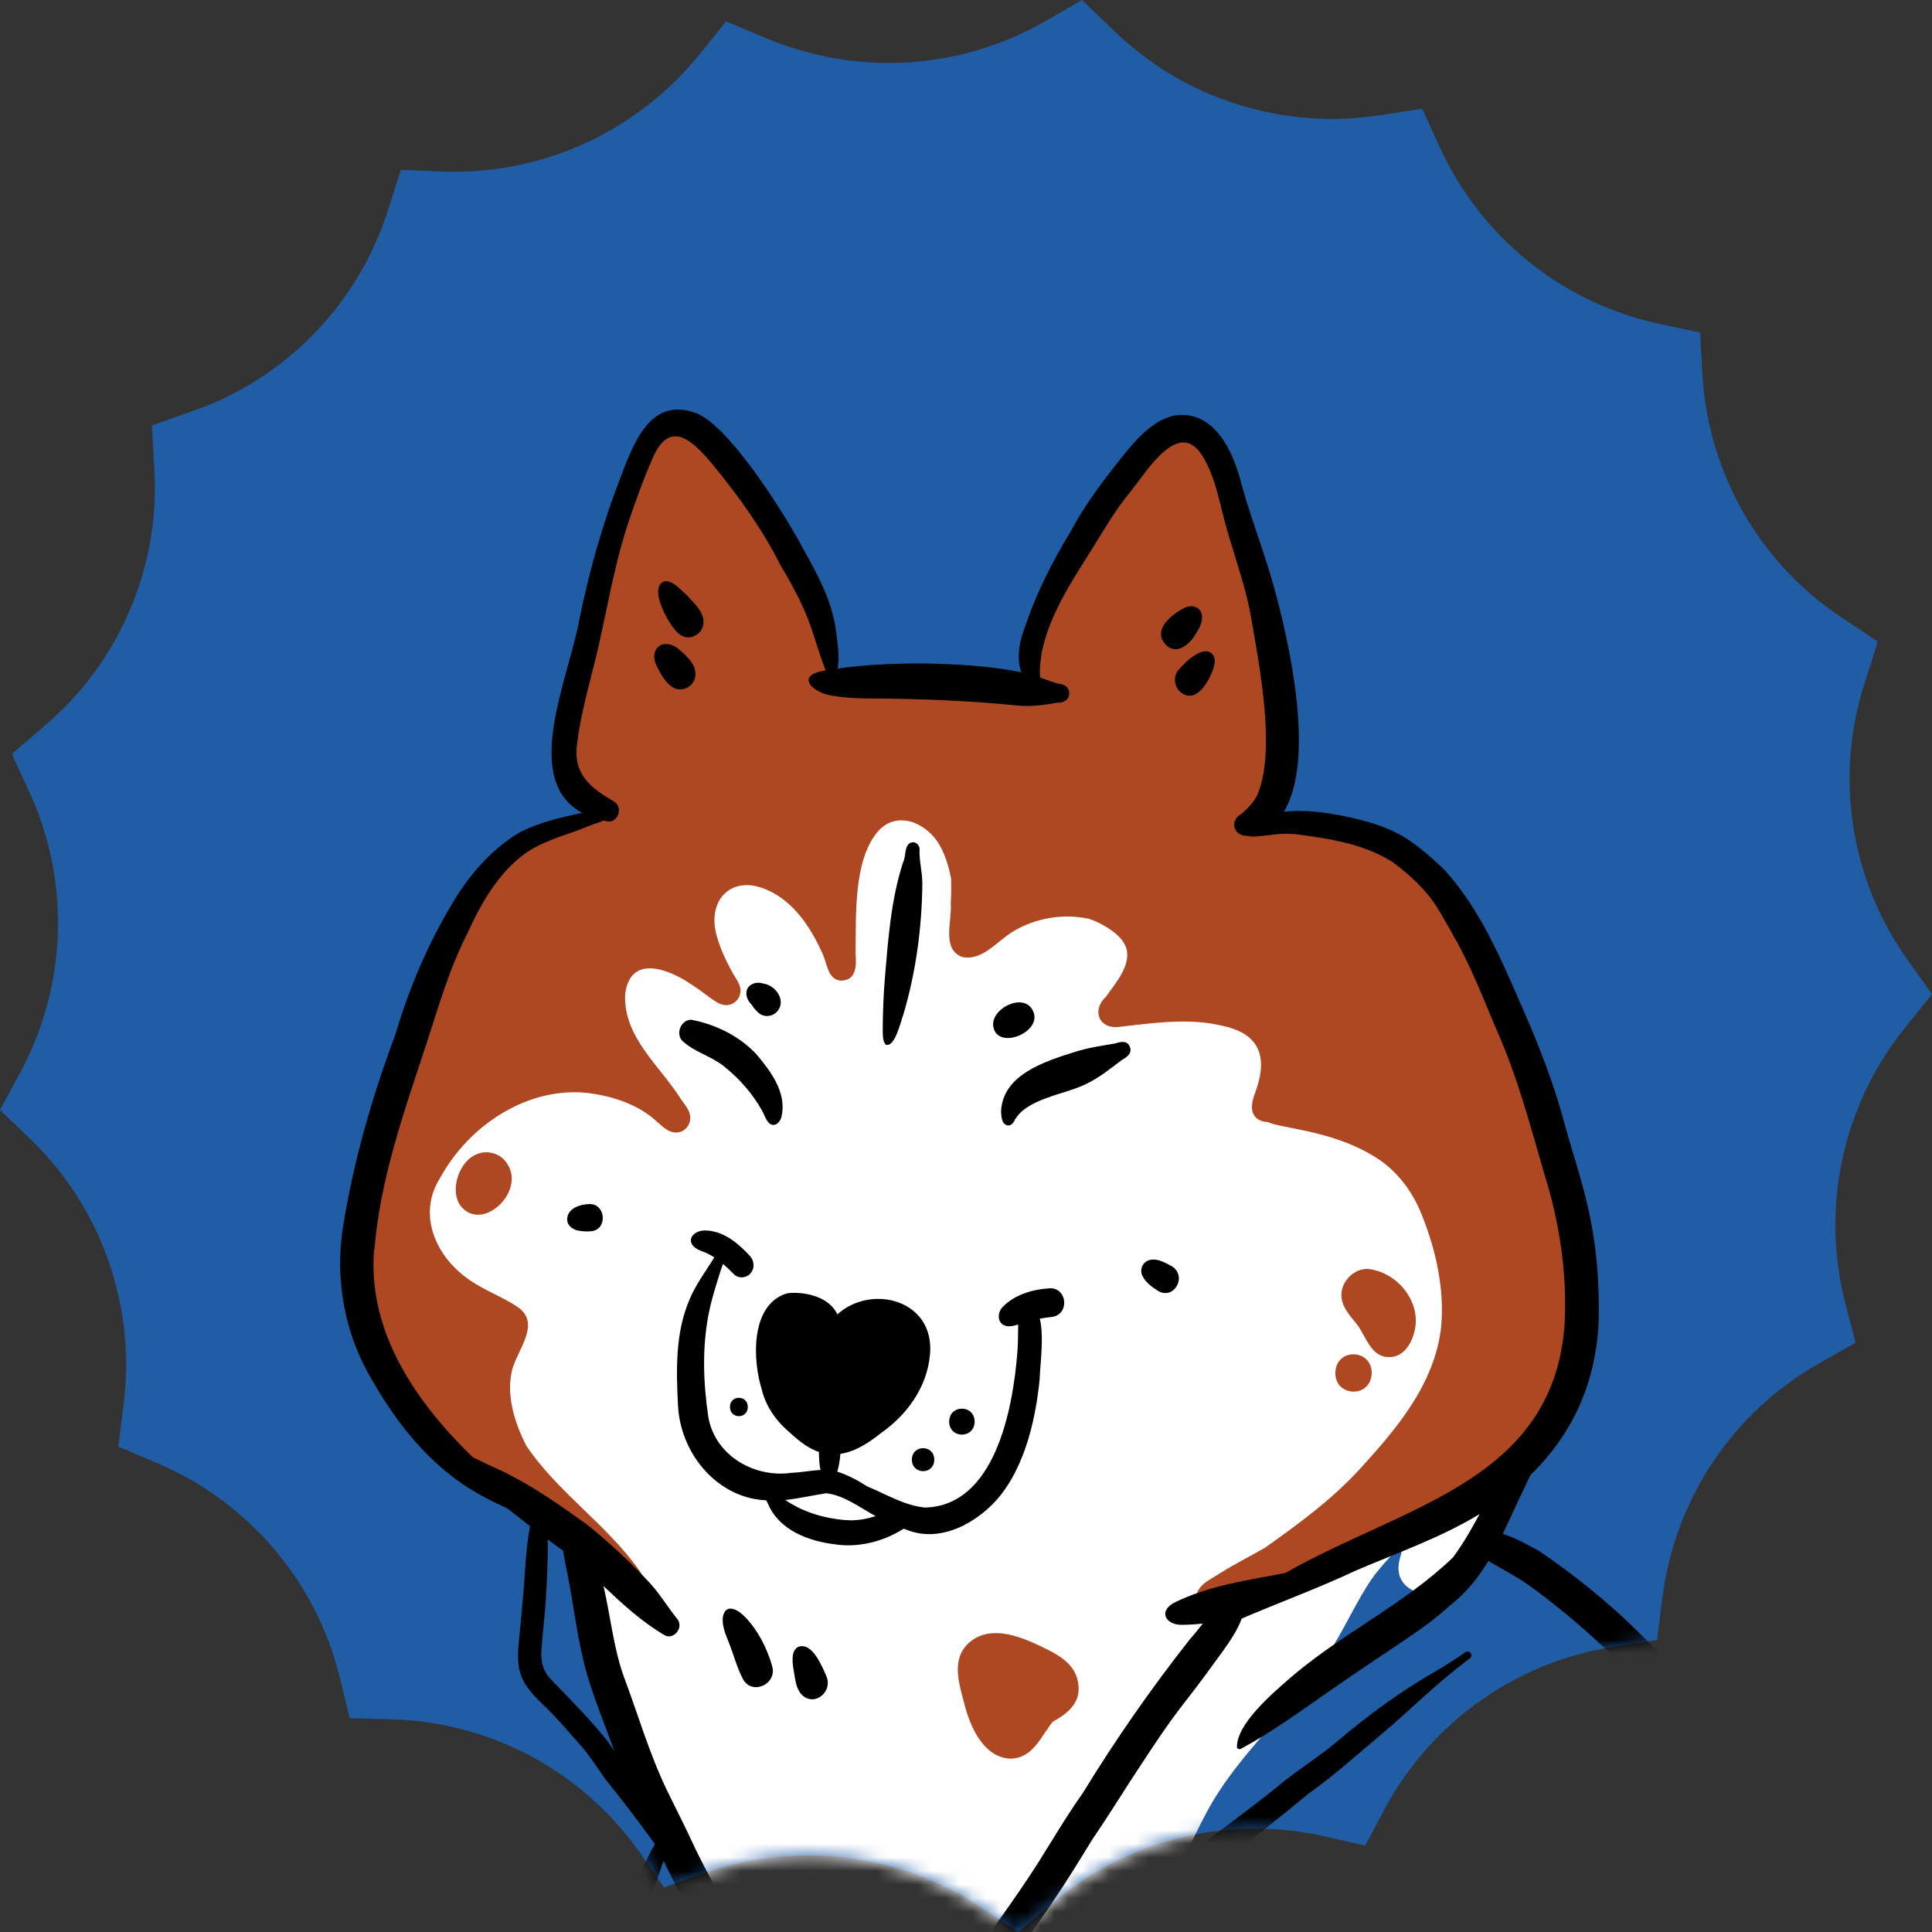 <?xml version="1.0" encoding="UTF-8"?> <svg xmlns="http://www.w3.org/2000/svg" width="142" height="142" viewBox="0 0 142 142" fill="none"><rect x="0" y="0" width="142" height="142" fill="#333333" stroke="none"/><g clip-path="url(#clip0_1686_12052)"><path d="M53.347 1.555L56.203 2.764C62.909 5.614 70.524 5.182 76.841 1.555L79.523 0L81.773 2.159C86.965 7.255 94.277 9.588 101.459 8.465L104.531 7.99L105.829 10.84C108.858 17.448 114.785 22.241 121.924 23.796L124.953 24.444L125.126 27.553C125.559 34.809 129.366 41.46 135.424 45.433L138.02 47.161L137.068 50.141C134.818 57.05 135.986 64.608 140.183 70.525L142 73.073L140.053 75.492C135.467 81.149 133.823 88.62 135.597 95.66L136.375 98.683L133.65 100.238C127.333 103.822 123.093 110.214 122.184 117.426L121.795 120.536L118.723 121.011C111.541 122.091 105.267 126.496 101.806 132.887L100.335 135.651L97.306 134.96C90.21 133.363 82.768 135.22 77.23 139.97L74.851 142L72.255 140.273C66.197 136.213 58.583 135.263 51.746 137.681L48.804 138.718L47.031 136.17C42.834 130.21 36.127 126.582 28.815 126.366L25.7 126.28L24.965 123.257C23.234 116.217 18.258 110.387 11.552 107.536L8.697 106.327L9.086 103.218C9.995 96.005 7.485 88.793 2.25 83.74L0 81.581L1.471 78.86C4.932 72.468 5.192 64.824 2.163 58.217L0.865 55.409L3.245 53.38C8.783 48.672 11.812 41.633 11.336 34.377L11.163 31.268L14.105 30.231C20.984 27.856 26.306 22.371 28.512 15.461L29.464 12.481L32.58 12.611C39.848 12.87 46.814 9.674 51.4 4.016L53.347 1.598V1.555Z" fill="#215DA4"></path><mask id="mask0_1686_12052" style="mask-type:alpha" maskUnits="userSpaceOnUse" x="0" y="0" width="142" height="142"><path d="M53.347 1.555L56.203 2.764C62.909 5.614 70.524 5.182 76.841 1.555L79.523 0L81.773 2.159C86.965 7.255 94.277 9.588 101.459 8.465L104.531 7.99L105.829 10.84C108.858 17.448 114.785 22.241 121.924 23.796L124.953 24.444L125.126 27.553C125.559 34.809 129.366 41.46 135.424 45.433L138.02 47.161L137.068 50.141C134.818 57.05 135.986 64.608 140.183 70.525L142 73.073L140.053 75.492C135.467 81.149 133.823 88.62 135.597 95.66L136.375 98.683L133.65 100.238C127.333 103.822 123.093 110.214 122.184 117.426L121.795 120.536L118.723 121.011C111.541 122.091 105.267 126.496 101.806 132.887L100.335 135.651L97.306 134.96C90.21 133.363 82.768 135.22 77.23 139.97L74.851 142L72.255 140.273C66.197 136.213 58.583 135.263 51.746 137.681L48.804 138.718L47.031 136.17C42.834 130.21 36.127 126.582 28.815 126.366L25.7 126.28L24.965 123.257C23.234 116.217 18.258 110.387 11.552 107.536L8.697 106.327L9.086 103.218C9.995 96.005 7.485 88.793 2.25 83.74L0 81.581L1.471 78.86C4.932 72.468 5.192 64.824 2.163 58.217L0.865 55.409L3.245 53.38C8.783 48.672 11.812 41.633 11.336 34.377L11.163 31.268L14.105 30.231C20.984 27.856 26.306 22.371 28.512 15.461L29.464 12.481L32.58 12.611C39.848 12.87 46.814 9.674 51.4 4.016L53.347 1.598V1.555Z" fill="#215DA4"></path></mask><g mask="url(#mask0_1686_12052)"><path d="M102.833 115.702C103.21 117.118 105.125 117.563 105.947 116.349C106.657 116.89 107.687 116.471 107.982 115.626C108.151 115.151 108.195 114.706 108.296 114.185C108.567 112.856 108.925 111.486 109.22 110.146C109.399 109.534 109.205 108.862 108.727 108.457C109.316 105.484 111.144 103.002 111.918 100.095C113.702 93.315 110.907 86.561 108.582 80.332C106.377 74.422 102.91 69.174 97.191 66.504C94.323 65.144 91.229 64.376 88.42 62.869C81.603 59.072 78.199 54.653 69.883 53.92C65.275 53.106 60.368 54.269 56.524 57.035C50.766 59.77 45.036 62.839 40.143 67.081C36.522 70.281 34.748 75.028 33.587 79.715C31.721 84.053 30.754 89.083 31.59 93.79C32.011 96.172 32.693 98.528 33.848 100.646C35.512 103.472 37.272 106.248 39.085 108.978C40.622 111.197 42.184 113.442 43.054 116.061C44.021 118.978 44.698 122.421 45.766 125.399C48.653 132.988 51.646 140.536 54.987 147.923C56.65 151.765 57.578 155.8 59.367 159.728C60.218 161.594 61.61 163.358 63.573 163.909C68.674 165.34 73.001 159.723 76.028 156.118C78.378 153.322 80.428 150.082 82.251 146.689C84.567 142.377 86.312 137.74 88.604 133.357C90.765 129.216 94.348 126.218 97.012 122.457C98.38 120.611 99.294 118.463 100.507 116.521C101.247 115.343 102.224 114.367 103.176 113.377C103.07 114.15 102.63 114.913 102.843 115.707L102.833 115.702ZM40.767 71.429C42.203 69.452 44.195 68.031 46.09 66.585C44.214 68.304 42.672 69.78 40.767 71.429Z" fill="white"></path><path d="M69.753 267.968C68.854 265.576 65.097 266.254 63.071 266.021C63.434 265.829 63.777 265.596 64.149 265.44C64.391 265.409 64.555 265.141 64.493 264.899C64.434 264.681 64.198 264.52 63.985 264.595C60.702 264.868 57.482 265.905 54.47 267.28C51.907 268.696 49.248 270.288 47.648 272.902C46.647 274.849 48.421 276.3 50.181 276.396C55.002 276.77 61.277 276.775 65.609 274.363C66.6 273.711 67.379 272.745 68.133 271.825C68.936 270.713 70.328 269.495 69.753 267.968Z" fill="white"></path><path d="M88.42 275.562C85.34 274.126 82.212 272.74 78.881 272.088C83.513 269.08 79.5 269.586 76.831 270.384C74.486 271.042 72.16 272.038 70.275 273.671C68.036 275.577 65.682 279.278 69.052 281.361C70.11 281.927 71.271 282.235 72.436 282.473C74.588 282.887 76.749 283.302 78.939 283.337C82.812 283.706 86.506 282.296 89.904 280.481C91.297 279.879 92.095 278.165 90.939 276.891C90.262 276.168 89.276 275.961 88.42 275.556V275.562Z" fill="white"></path><path d="M189.48 216.045C189.451 214.194 189.277 212.354 189.136 210.508C188.827 206.474 188.343 202.05 187.841 197.935C187.826 194.335 187.304 190.781 187.13 187.201C187.057 185.487 186.975 183.773 186.893 182.054C186.854 180.942 187.014 179.618 185.829 179.087C185.81 176.66 185.747 174.152 184.911 171.857C183.586 168.242 179.172 166.321 175.787 167.853C171.818 170.037 170.058 175.254 169.013 179.557C169.424 173.717 168.317 167.807 169.637 162.044C169.874 161.038 170 159.885 170.478 158.97C170.512 158.894 170.507 158.798 170.469 158.722C170.251 158.312 169.748 158.778 169.574 158.975C165.774 164.602 166.746 171.796 166.412 178.349C166.146 182.06 165.716 185.776 165.827 189.502C165.9 194.861 166.693 200.159 167.568 205.427C168.172 209.644 168.486 213.896 168.801 218.138C169.023 222.167 169.091 226.242 168.317 230.216C167.829 232.638 167.104 235.059 165.813 237.153C164.942 238.351 163.864 239.423 163.125 240.712C162.878 240.328 162.54 239.999 162.075 239.761C160.717 239.048 159.131 239.109 157.651 239.069C155.302 239.038 152.952 239.155 150.607 239.321C145.463 239.696 140.313 240.414 135.343 241.87C130.837 243.225 126.568 245.474 122.942 248.594C120.321 250.955 117.212 253.776 117.058 257.649C116.356 257.027 115.718 256.172 114.809 255.899C114.094 255.824 113.958 256.718 114.161 257.259C114.587 258.493 115.273 259.631 116.124 260.606C116.385 260.601 117.468 260.581 117.638 260.581C118.039 260.581 118.377 260.93 118.382 261.35C118.382 261.769 118.049 262.128 117.647 262.128C114.277 262.128 110.342 262.34 107.083 263.139C106.416 263.579 105.782 264.075 105.26 264.691C103.8 266.415 102.359 268.225 101.402 270.313C100.691 271.881 100.798 272.892 101.368 273.554C101.624 273.625 101.876 273.696 102.132 273.762C104.274 274.232 105.449 274.262 107.596 274.196C107.716 274.176 111.285 274.08 111.633 274.08C113.441 274.08 117.207 273.655 120.776 273.574C123.884 273.504 129.256 273.13 132.147 272.907C133.82 272.776 135.919 272.659 138.636 272.594C139.356 272.503 140.077 272.402 140.792 272.3C146.56 271.562 149.384 271.431 156.486 270.217C157.787 269.96 159.184 269.955 160.378 269.302C164.029 267.305 162.651 255.121 163.139 250.869C163.149 250.399 163.163 249.934 163.187 249.463C164.169 250.545 165.731 250.894 167.094 251.122C170.28 251.577 173.553 251.086 176.59 250.035C179.679 248.847 181.768 245.929 183.107 242.886C185.003 241.384 185.945 236.44 186.584 234.008C187.768 229.134 188.107 224.063 187.961 219.048C188.136 218.886 188.261 218.669 188.334 218.441C189.436 218.274 189.649 217.025 189.47 216.06L189.48 216.045Z" fill="white"></path><path d="M112.319 80.61C111.236 77.728 110.439 74.72 108.93 72.035C107.489 69.442 106.411 66.57 104.448 64.35C102.306 61.929 98.975 61.433 95.972 61.029C94.599 60.842 93.197 60.963 91.839 60.705C92.042 60.265 92.187 59.795 92.279 59.411C93.27 57.272 93.855 54.901 93.84 52.515C93.816 48.617 93.768 44.577 92.487 40.876C92.08 39.987 91.524 38.333 90.306 38.809C89.789 36.554 89.852 31.948 86.907 31.786C85.403 31.983 84.422 33.419 83.431 34.476C82.884 35.062 82.367 35.684 81.879 36.321C79.258 39.83 76.526 42.514 75.883 47.196C75.763 48.061 75.69 48.956 75.439 49.795C70.589 49.532 65.725 49.557 60.871 49.522C60.673 46.155 59.188 43.03 57.583 40.164C56.51 38.526 55.756 36.908 54.639 35.204C54.02 34.258 53.401 33.293 52.637 32.469C51.516 31.24 49.407 30.729 48.324 32.276C47.517 33.379 47.14 34.744 46.584 35.992C44.36 41.165 43.311 46.746 41.884 52.196C41.483 53.925 41.208 55.872 42.194 57.459C42.6 58.117 43.17 58.622 43.712 59.143C43.881 59.305 44.045 59.492 44.215 59.679C43.064 60.048 41.933 60.463 40.835 60.973C38.099 62.04 36.145 63.087 34.598 65.802C33.239 68.087 32.045 70.498 31.131 73.016C30.556 74.674 29.981 76.333 29.338 77.971C27.085 83.345 25.504 89.311 26.248 95.221C26.872 100.085 28.25 101.526 31.354 104.893C33.085 106.789 35.164 108.275 37.214 109.762C38.345 110.545 39.52 111.374 40.825 111.794C40.859 111.804 40.893 111.814 40.922 111.814C42.527 113.28 44.326 114.828 46.013 116.916C46.289 117.214 46.724 117.285 47.053 117.047C47.633 116.632 47.328 115.904 46.99 115.429C44.572 112.017 41.004 109.706 38.669 106.243C37.837 104.579 37.194 102.613 37.63 100.727C38.002 99.21 39.858 97.233 37.987 96.025C36.745 95.206 35.304 94.736 34.129 93.795C31.944 92.112 30.725 89.18 32.326 86.616C34.487 82.637 38.887 79.796 43.335 80.347C44.964 80.58 46.613 81.085 47.933 82.137C48.552 82.627 49.18 83.477 50.05 83.178C50.486 83.011 50.771 82.551 50.732 82.071C50.684 81.55 50.302 81.166 50.031 80.757C48.518 78.355 45.815 76.232 45.946 73.102C46.27 70.296 48.793 71.09 50.462 72.126C52.096 73.148 52.623 73.84 53.319 73.876C53.831 73.911 54.32 73.532 54.407 72.996C54.523 72.485 54.155 72.03 53.909 71.616C53.42 70.746 52.99 69.846 52.705 68.88C51.878 66.13 53.807 64.249 56.365 65.402C58.279 66.216 59.551 68.092 60.407 69.988C60.798 70.726 60.794 72.01 61.814 72.076C62.979 72.061 62.945 70.938 62.882 70.023C62.935 67.333 62.699 63.284 64.507 61.13C65.924 59.502 68.133 60.478 69.066 62.126C69.501 62.894 69.738 63.734 69.907 64.588C69.922 65.2 69.912 65.807 69.879 66.418C69.985 67.677 69.197 69.74 70.691 70.326C72.18 70.685 73.302 69.148 74.481 68.451C76.13 67.46 78.175 67.126 80.037 67.531C80.472 67.677 80.892 67.869 81.289 68.117C81.917 68.506 82.585 69.002 82.807 69.765C83.092 71.044 81.975 72.253 81.308 73.234C80.196 74.26 80.776 75.66 82.251 75.473C84.809 75.19 87.424 74.781 89.968 75.423C92.632 76.029 93.197 77.738 92.264 80.281C91.926 81.151 91.781 82.132 92.864 82.435C93.018 82.465 93.101 82.455 93.144 82.455C94.063 82.93 97.694 83.052 100.754 84.852C102.471 85.797 103.757 87.405 104.492 89.27C105.536 91.869 106.179 94.71 105.923 97.542C105.439 101.768 102.596 105.075 99.894 108.028C97.839 110.262 95.402 112.032 92.96 113.766C91.858 114.408 90.712 114.959 89.639 115.652C88.913 116.122 87.826 116.552 87.913 117.639C87.966 118.291 88.488 118.801 89.107 118.837C89.963 118.882 90.417 118.321 93.86 117.042C98.056 115.621 101.953 113.397 105.802 111.177C107.77 109.969 109.897 108.932 111.522 107.224C112.566 106.091 113.446 104.797 114.036 103.341C114.892 101.101 115.617 98.715 115.617 96.288C115.612 92.425 114.442 88.684 113.543 84.963C113.204 83.497 112.837 82.041 112.324 80.625L112.319 80.61Z" fill="#AE4823"></path><path d="M34.801 84.948C33.718 85.565 33.089 87.425 33.79 88.548C35.357 90.701 38.62 87.632 37.31 85.59C36.812 84.695 35.642 84.447 34.806 84.948H34.801Z" fill="#AE4823"></path><path d="M102.03 99.741C103.321 99.822 104.017 98.336 104.061 97.168C104.109 95.201 102.441 93.492 100.628 93.275C99.637 93.168 98.651 94.058 98.593 95.085C98.544 95.964 99.158 96.632 99.671 97.259C100.396 98.148 100.701 99.696 102.03 99.746V99.741Z" fill="#AE4823"></path><path d="M98.148 100.838C98.071 102.668 100.706 102.81 100.817 100.985C100.894 99.16 98.259 99.013 98.148 100.838Z" fill="#AE4823"></path><path d="M77.015 121.254C75.269 120.384 72.794 119.231 71.126 120.829C69.912 122.037 70.502 123.771 70.874 125.217C71.309 126.941 72.281 129.125 74.21 129.262C75.903 129.262 76.464 127.695 77.368 126.552C78.63 125.854 79.626 124.995 79.166 123.347C78.857 122.305 77.904 121.698 77.015 121.254Z" fill="#AE4823"></path><path d="M190.132 144.975C188.904 144.237 187.453 144.267 186.09 144.358C184.528 144.454 183.218 144.596 181.632 144.995C175.144 146.568 170.381 152.898 167.833 159.369C166.717 160.85 166.248 162.721 166.165 164.612C166.117 165.749 165.15 167.322 165.885 168.338C165.527 171.766 165.039 175.275 165.102 178.758C165.155 180.391 165.576 181.974 166.001 183.536C166.572 185.927 167.447 188.243 169.032 190.103C171.991 194.067 172.238 194.618 173.442 198.526C174.52 201.823 176.154 206.171 179.868 206.782C186.196 207.126 184.843 197.839 185.505 193.481C186.051 188.87 188 184.582 188.348 179.926C188.59 176.69 187.758 173.52 187.782 170.295C187.777 164.794 189.039 159.41 190.084 154.035C190.335 152.539 190.611 151.042 190.973 149.571C191.404 147.887 191.902 146.047 190.137 144.985L190.132 144.975Z" fill="#AE4823"></path><path d="M185.07 207.232C184.089 207.055 183.194 207.708 182.479 208.365C181.579 208.238 180.694 208.81 180.424 209.72C180.09 210.872 180.675 212.03 180.956 213.127C181.304 214.503 181.57 216.368 183.199 216.616C185.23 216.995 186.081 215.236 186.419 213.451C186.617 212.561 187.101 211.783 187.318 210.903C187.729 209.341 186.583 207.5 185.075 207.232H185.07Z" fill="#AE4823"></path><path d="M73.577 81.682C73.601 82.041 73.606 82.582 74.007 82.703C74.206 82.769 74.399 82.637 74.51 82.46C75.323 80.736 78.257 80.463 79.814 79.68C80.767 79.23 81.598 78.552 82.439 77.92C82.797 77.718 83.242 77.425 83.044 76.934C82.841 76.434 82.343 76.575 81.946 76.697C80.931 76.864 79.911 77.015 78.929 77.339C76.85 77.996 73.688 78.972 73.577 81.687V81.682Z" fill="black"></path><path d="M50.108 76.459C51.012 77.334 52.182 77.566 53.198 78.365C54.324 79.255 55.325 80.388 56.036 81.677C56.166 81.914 56.326 82.425 56.602 82.607C57.017 82.865 57.404 82.4 57.457 81.99C57.815 80.251 56.611 78.694 55.581 77.47C54.324 76.13 52.569 75.286 50.819 74.953C50.099 74.927 49.654 75.883 50.108 76.459Z" fill="black"></path><path d="M55.292 73.911C55.422 74.123 55.591 74.305 55.775 74.462C56.162 74.786 56.747 74.735 57.095 74.371C57.844 73.582 57.018 72.425 56.133 72.298C55.412 72.05 54.61 72.516 54.929 73.375C55.011 73.598 55.132 73.719 55.287 73.906L55.292 73.911Z" fill="black"></path><path d="M75.878 74.214C75.158 72.915 72.682 74.199 73.026 75.549C73.446 77.218 76.787 75.772 75.878 74.214Z" fill="black"></path><path d="M56.026 102.279C56.34 103.412 57.017 104.382 57.873 105.136C58.56 105.773 59.314 106.425 60.194 106.723C60.194 107.209 60.223 107.664 60.305 108.043C59.59 108.078 58.874 108.225 58.163 108.25C55.519 108.639 52.564 107.042 52.062 104.145C51.694 101.688 51.602 99.134 52.062 96.692C52.279 95.525 52.651 94.392 53.009 93.26C53.048 93.138 53.096 93.022 53.14 92.901C53.435 93.148 53.715 93.421 53.986 93.699C54.358 94.003 54.919 93.927 55.209 93.533C55.489 93.159 55.422 92.643 55.112 92.304C54.271 91.394 53.241 90.529 51.994 90.444C50.814 90.337 50.21 91.424 51.51 91.935C51.868 92.051 52.192 92.218 52.502 92.415C51.984 93.275 51.172 94.337 50.693 95.484C49.63 97.916 49.697 100.687 49.833 103.305C50.011 106.733 52.516 109.817 55.804 110.227C55.973 110.252 56.142 110.262 56.312 110.272C56.365 110.373 56.423 110.475 56.466 110.571C57.298 112.482 59.43 113.26 61.301 113.498C63.051 113.781 64.903 113.316 66.421 112.36C66.571 112.416 66.716 112.472 66.871 112.522C69.013 113.255 71.271 112.183 72.837 110.672C75.177 108.407 76.101 104.585 76.415 101.349C76.42 100.585 76.758 98.255 76.425 96.92C76.734 96.864 77.043 96.819 77.358 96.788C78.591 96.581 78.46 94.721 77.222 94.685C75.96 94.751 74.583 95.125 73.674 96.086C73.311 96.46 73.287 97.198 73.819 97.415C74.152 97.547 74.5 97.456 74.834 97.35C74.82 98.007 74.834 98.669 74.781 99.326C74.452 103.624 73.113 110.672 67.988 110.803C66.47 110.657 65.13 109.822 63.733 109.246C63.042 108.796 62.312 108.417 61.538 108.164C61.654 107.805 61.727 107.345 61.77 106.855C62.863 106.698 63.864 106.036 64.739 105.338C66.634 104.013 68.138 102.001 68.355 99.544C68.713 95.545 64.062 94.331 61.543 96.606C60.963 95.307 59.125 94.903 57.873 95.054C55.137 95.833 55.282 99.999 56.031 102.254L56.026 102.279ZM62.152 111.728C60.595 111.602 59.029 111.147 57.718 110.247C58.729 110.141 59.73 109.903 60.735 109.752C62.06 109.913 63.172 110.788 64.357 111.435C63.641 111.658 62.906 111.794 62.152 111.723V111.728Z" fill="black"></path><path d="M53.652 103.412C53.652 104.311 54.963 104.311 54.963 103.412C54.963 102.512 53.652 102.512 53.652 103.412Z" fill="black"></path><path d="M67.021 107.284C67.031 108.412 68.66 108.412 68.67 107.284C68.66 106.157 67.031 106.157 67.021 107.284Z" fill="black"></path><path d="M71.634 104.488C71.619 103.214 69.777 103.214 69.763 104.488C69.777 105.762 71.619 105.762 71.634 104.488Z" fill="black"></path><path d="M66.402 74.548C67.316 71.459 67.76 68.188 67.79 64.962C67.799 64.108 67.548 63.274 67.587 62.414C67.591 62.136 67.359 61.904 67.098 61.904C66.421 61.959 66.624 62.9 66.378 63.375C65.483 66.115 65.275 69.063 65.034 71.934C64.932 73.148 64.893 74.366 64.879 75.585C64.898 75.979 64.835 76.449 65.087 76.773C65.773 77.056 66.204 75.054 66.402 74.548Z" fill="black"></path><path d="M49.924 46.605C50.572 47.151 51.617 46.706 51.703 45.841C51.781 44.987 51.041 44.395 50.548 43.814C50.05 43.379 49.566 42.727 48.875 42.707C47.536 43.116 49.228 46.099 49.924 46.605Z" fill="black"></path><path d="M49.325 50.432C49.978 50.973 51.017 50.538 51.109 49.669C51.191 48.865 50.515 48.258 49.978 47.793C49.383 47.191 48.281 47.07 48.087 48.111C48.039 48.486 48.208 48.844 48.373 49.168C48.614 49.628 48.905 50.134 49.325 50.432Z" fill="black"></path><path d="M87.99 46.413C88.382 45.867 88.619 44.865 87.816 44.598C87.395 44.446 86.936 44.719 86.588 44.946C85.795 45.472 84.794 46.428 85.669 47.368C86.501 48.258 87.569 47.267 87.99 46.413Z" fill="black"></path><path d="M86.588 49.269C86.206 49.744 86.317 50.523 86.786 50.887C87.821 51.691 88.681 50.366 89.058 49.461C89.213 49.087 89.368 48.617 89.218 48.217C88.565 47.206 87.096 48.667 86.593 49.269H86.588Z" fill="black"></path><path d="M42.575 90.459C42.87 90.514 43.19 90.524 43.489 90.489C44.654 90.353 44.534 88.502 43.359 88.497C42.716 88.497 41.715 88.775 41.686 89.599C41.671 90.1 42.14 90.408 42.571 90.459H42.575Z" fill="black"></path><path d="M85.142 94.893C86.298 95.555 87.269 93.806 86.153 93.083C85.597 92.774 84.876 92.36 84.257 92.709C83.963 92.906 83.817 93.254 83.904 93.614C84.098 94.195 84.654 94.589 85.137 94.893H85.142Z" fill="black"></path><path d="M66.238 251.248C65.324 252.244 65.372 255.788 65.387 257.163C65.397 257.897 65.387 258.63 65.411 259.358C65.421 259.701 65.541 260.025 65.774 260.278C66.518 261.082 67.93 260.48 67.896 259.358C67.848 257.533 67.717 255.763 67.471 253.928C67.379 253.362 67.127 250.707 66.238 251.243V251.248Z" fill="black"></path><path d="M129.193 251.612C129.672 250.662 128.744 249.003 128.304 248.129C127.796 247.138 126.713 247.294 126.713 248.477C126.718 249.433 126.892 250.394 127.095 251.324C127.327 252.325 128.724 252.512 129.188 251.612H129.193Z" fill="black"></path><path d="M53.836 270.667C52.236 271.36 47.406 277.569 50.558 278.398C51.922 278.559 52.014 276.79 52.526 275.87C53.077 274.722 53.851 273.721 54.639 272.74C55.195 272.043 55.973 271.451 56.307 270.602C56.278 269.671 54.281 270.329 53.836 270.667Z" fill="black"></path><path d="M58.274 271.765C56.93 272.523 56.017 273.898 55.388 275.314C54.9 276.416 54.179 278.645 55.838 279.004C57.138 279.181 57.259 277.569 57.559 276.628C57.907 275.632 58.419 274.702 59.087 273.903C59.594 273.296 60.233 272.755 60.552 272.007C60.779 270.632 58.869 271.411 58.274 271.765Z" fill="black"></path><path d="M76.348 275.42C76.502 275.228 76.497 274.914 76.27 274.783C75.289 274.52 74.269 275.273 73.592 275.951C71.967 277.574 70.812 280.642 70.816 282.988C71.005 284.455 73.07 284.455 73.263 282.988C73.563 280.956 74.109 278.908 75.26 277.22C75.656 276.638 76.019 276.037 76.348 275.42Z" fill="black"></path><path d="M78.862 277.619C76.638 279.05 74.989 282.468 75.231 285.188C75.284 285.799 75.83 286.259 76.41 286.259C77.745 286.239 77.624 284.616 77.812 283.63C78.156 281.694 79.297 280.071 79.853 278.221C79.993 277.624 79.287 277.387 78.862 277.624V277.619Z" fill="black"></path><path d="M158.71 248.543C158.71 248.543 158.715 248.564 158.72 248.569C158.72 248.569 158.72 248.558 158.724 248.553C158.72 248.553 158.715 248.543 158.71 248.538V248.543Z" fill="black"></path><path d="M192.501 144.404C191.998 143.873 191.263 143.62 190.601 143.398C187.666 142.382 184.48 142.392 181.487 143.115C178.228 143.914 175.197 145.734 172.895 148.277C171.542 149.743 170.246 151.138 169.129 152.852C168.046 154.531 167.253 156.396 166.591 158.297C159.541 176.882 168.824 197.808 167.935 218.836C167.688 224.746 168.181 231.95 164.734 237.087C164.507 234.822 164.135 232.577 163.496 230.383C163.172 224.306 160.929 213.471 159.851 206.661C159 201.767 157.593 197.005 156.495 192.166C155.417 187.206 154.629 182.156 152.903 177.383C151.317 173.227 150.031 168.945 148.382 164.814C143.838 154.131 143.968 153.909 138.78 144.096C136.155 139.702 133.409 135.39 130.319 131.33C127.201 127.23 123.865 123.306 120.2 119.737C118.005 117.598 115.611 115.692 113.102 113.978C112.561 113.715 111.449 113.028 110.453 112.745C110.777 112.032 112.251 108.902 112.478 108.427C115.766 105.222 117.584 101.106 117.512 96C117.487 89.989 116.158 86.743 115.075 82.89C114.301 79.927 113.213 77.086 111.99 74.295C110.38 70.625 108.809 66.762 106.038 63.8C103.568 61.509 102.378 60.731 98.723 59.972C97.282 59.674 95.808 59.517 94.367 59.659C96.726 55.705 94.715 47.075 93.651 43.202C92.96 40.679 91.993 38.248 91.287 35.725C90.668 33.202 89.276 30.087 86.297 30.543C84.576 30.942 83.363 32.479 82.28 33.824C80.969 35.477 79.698 37.171 78.697 39.051C77.401 41.205 76.246 43.414 75.428 45.821C74.974 46.944 74.665 48.243 75.061 49.416C72.141 48.774 66.199 48.475 61.567 49.138C61.726 48.298 61.567 47.393 61.47 46.559C61.175 43.925 59.778 41.701 58.55 39.456C57.22 37.12 53.362 31.013 50.998 30.305C47.705 29.223 46.53 32.691 45.549 35.249C44.272 38.561 43.31 41.974 42.595 45.462C41.85 49.765 38.248 57.298 42.793 59.745C41.255 60.068 39.718 60.422 38.301 61.125C36.387 62.217 34.796 63.941 33.597 65.827C31.619 68.987 30.14 72.394 29.071 75.999C27.369 80.564 25.996 85.266 25.223 90.105C24.589 93.962 25.315 98.017 27.297 101.339C28.796 103.988 30.628 106.445 32.983 108.321C34.293 109.393 35.753 110.171 37.262 110.849C37.827 111.294 38.393 111.733 38.959 112.173C38.635 113.852 38.606 115.576 38.451 117.275C38.364 118.286 38.267 119.297 38.171 120.308C38.05 121.425 37.943 122.624 38.524 123.635C39.075 124.6 39.95 125.278 40.694 126.067C41.391 126.805 42.053 127.573 42.72 128.337C43.368 129.075 43.9 129.919 44.461 130.728C45.728 132.3 46.961 133.903 48.14 135.546C47.429 136.714 46.951 138.059 46.438 139.328C44.819 143.342 43.813 147.635 43.518 152.003C43.189 156.856 44.2 161.654 44.451 166.473C44.852 178.055 46.298 189.633 47.545 201.15C48.358 210.306 48.822 219.493 49.475 228.664C49.591 230.545 49.683 232.557 49.973 234.544C50.248 236.708 50.94 238.73 51.331 240.859C50.751 240.828 50.152 241.212 49.823 241.703C48.014 244.423 48.667 252.492 48.725 255.985C48.827 258.362 48.948 260.743 49.16 263.114C49.339 265.627 49.75 267.214 51.578 268.382C49.953 269.035 48.551 270.395 47.56 271.886C46.627 273.377 46.003 275.127 45.902 276.916C45.882 277.518 46.351 278.064 46.917 278.135C48.421 278.312 48.358 276.244 48.807 275.203C49.146 274.126 49.712 273.145 50.432 272.301C51.95 270.475 54.16 269.687 54.759 269.115C56.418 269.252 59.778 269.206 62.157 269.267C64.076 269.267 66.02 269.378 67.939 269.222C67.431 270.202 66.895 271.168 66.16 271.997C64.729 273.595 63.249 275.253 61.373 276.274C61.035 276.451 60.561 276.654 60.107 276.886C59.783 277.063 59.285 277.225 59.236 277.665C59.314 278.191 59.976 278.292 60.397 278.327C63.307 278.595 65.614 276.32 67.528 274.328C68.268 273.539 69.796 271.638 70.473 270.025C70.487 270.152 70.492 270.273 70.516 270.4C70.671 271.173 71.111 271.744 71.657 272.21C68.079 274.009 65.304 279.727 66.552 283.332C67.006 284.571 68.887 284.172 68.843 282.847C68.814 282.286 68.776 281.719 68.8 281.158C69.095 278.11 70.947 275.405 73.296 273.666C73.393 273.59 73.509 273.489 73.63 273.377C73.847 273.362 74.046 273.256 74.196 273.094C76.483 274.025 78.89 274.626 81.206 275.476C84.213 276.542 87.187 277.801 90.233 278.782C90.16 278.858 90.083 278.929 90.011 278.994C89.44 279.49 88.845 279.955 88.183 280.294C86.955 280.931 85.64 281.355 84.359 281.856C83.382 282.23 82.381 282.549 81.472 283.079C81.235 283.221 80.974 283.418 80.873 283.701C80.694 284.202 81.076 284.586 81.492 284.718C83.435 284.935 85.374 284.126 87.201 283.504C88.725 282.978 90.209 282.296 91.461 281.219C91.954 280.814 92.433 280.359 92.825 279.844C92.897 279.753 92.945 279.657 92.989 279.556C93.69 279.727 94.391 279.884 95.107 280.006C97.026 280.349 98.428 279.581 99.202 277.71C99.801 276.36 100.299 275.051 100.759 273.696C101.532 274.328 102.567 273.812 102.746 273.008C102.799 272.74 102.857 272.422 102.91 272.164C103.157 270.89 103.597 269.474 104.172 268.276C104.82 266.84 105.98 265.657 106.362 264.1C106.59 263.165 105.859 263.185 105.27 263.569C104.38 264.14 103.606 264.909 102.954 265.774C103.06 264.702 102.944 263.65 102.393 262.654C102.214 262.346 102.021 262.052 101.832 261.749C102.074 261.511 102.32 261.279 102.557 261.036C103.655 259.863 104.854 258.791 105.917 257.583C106.406 257.836 107.034 257.821 107.566 257.917C108.992 258.079 111.134 258.23 113.276 258.291C113.407 258.432 113.547 258.569 113.663 258.711C114.635 259.878 115.138 260.637 116.211 261.446C113.673 261.567 111.139 261.724 108.601 262.356C108.146 262.528 106.88 262.684 107.271 263.443C107.421 263.64 107.687 263.711 107.909 263.776C108.436 263.918 108.978 263.984 109.524 264.019C107.89 265.227 106.57 266.946 105.777 268.807C105.4 270.03 104.133 272.336 105.884 272.922C106.527 273.135 107.223 272.685 107.416 272.012C107.682 271.087 107.948 270.157 108.349 269.287C109.113 267.73 110.356 266.471 111.719 265.48C112.614 264.853 113.639 264.51 114.635 264.095C116.138 264.055 117.647 263.984 119.151 263.943C145.09 263.428 140.806 263.979 148.789 264.085C150.442 264.105 152.062 263.852 153.725 263.862C154.547 263.862 154.595 262.604 153.817 262.497C152.453 262.391 151.148 261.941 149.785 261.815C140.361 260.879 130.851 261.087 121.389 261.269C121.379 261.269 121.365 261.259 121.355 261.254C119.552 260.596 117.826 259.818 116.593 258.316C117.763 258.301 119.073 258.19 120.214 258.068C120.635 258.058 121.051 258.063 121.471 258.038C125.605 257.801 129.739 256.279 133.757 255.212C134.347 255.055 140.129 253.407 141.976 252.846C142.131 252.78 142.3 252.735 142.455 252.689C143.359 252.421 143.05 252.537 144.118 252.148C144.326 252.072 144.292 252.093 144.176 252.098C145.97 251.314 147.735 250.465 149.48 249.575C151.022 248.791 152.502 247.891 153.885 246.834C154.416 246.476 156.162 245.464 158.125 243.953C159.604 242.785 160.944 241.4 162.239 239.994C162.404 240.99 162.268 242.269 162.515 243.467C162.636 245.035 162.578 246.617 162.665 248.189C162.563 250.677 162.621 253.169 162.418 255.652C162.288 257.27 162.409 258.908 162.23 260.526C162.036 262.128 162.002 263.741 161.862 265.349C161.872 265.435 161.867 265.576 161.857 265.733C161.722 266.284 161.645 266.552 161.359 267.533C161.297 267.76 161.253 268.054 161.031 268.165C161.031 268.18 161.031 268.2 161.031 268.215C154.209 268.554 147.488 270.01 140.013 270.384C132.795 270.829 125.281 271.178 118.029 271.785C115.52 271.967 114.441 272.139 111.516 272.295C111.889 271.36 112.449 270.486 113.059 269.763C113.784 268.908 114.698 268.251 115.471 267.462C115.863 266.198 113.987 266.517 113.354 266.84C111.869 267.457 110.699 268.676 109.839 270.061C109.35 270.966 108.354 272.437 108.992 273.357C108.939 273.539 108.92 273.726 108.944 273.913C109.157 275.324 110.482 275.101 111.502 274.995C112.686 274.914 113.871 274.798 115.055 274.687C131.562 273.024 142.571 273.398 153.348 271.466C154.489 271.294 159.754 270.526 161.606 269.338C161.64 269.358 161.674 269.378 161.712 269.398C162.051 269.495 162.259 269.474 162.452 269.429C162.544 269.449 162.631 269.464 162.708 269.464C163.521 269.464 163.724 268.438 163.912 267.705C164.226 266.542 164.473 265.369 164.623 264.166C165.111 260.288 165.203 256.35 165.184 252.411C165.982 252.553 166.794 252.644 167.606 252.684L167.432 252.669C170.768 252.917 174.215 252.704 177.261 251.309C179.718 249.929 181.879 247.942 183.634 245.682C185.331 243.361 186.462 240.646 187.415 237.921C188.536 234.564 189.039 231.03 189.499 227.521C190.601 219.088 190.586 210.493 190.219 201.974C189.76 186.519 189.155 171.043 190.456 155.613C190.683 153.343 190.862 151.042 191.563 148.873C191.843 148.044 192.225 147.261 192.699 146.538C193.139 145.865 193.067 144.965 192.511 144.399L192.501 144.404ZM136.271 243.477C136.078 242.466 135.937 241.43 135.715 240.419C136.605 240.07 137.489 239.716 138.369 239.347C138.123 242.259 138.795 247.648 139.303 250.606C139.341 250.824 139.419 251.021 139.549 251.188C138.863 251.435 138.171 251.673 137.475 251.895C136.943 249.115 136.793 246.268 136.271 243.482V243.477ZM160.803 228.209C161.06 230.585 161.374 232.946 161.896 235.272C160.586 237.092 158.981 238.669 157.458 240.333C155.63 242.325 153.43 243.912 151.288 245.51C149.519 246.688 147.628 247.648 145.714 248.543C145.844 248.316 145.907 248.043 145.859 247.75C145.728 246.915 145.602 246.076 145.467 245.242C145.08 243.033 144.544 239.124 143.63 236.986C146.56 235.58 149.436 234.053 152.25 232.405C154.852 230.661 157.695 229.25 160.001 227.076C160.16 226.91 160.368 226.733 160.586 226.551C160.658 227.102 160.745 227.658 160.808 228.209H160.803ZM142.102 237.699C142.179 239.676 142.455 241.511 142.735 243.508C142.948 245.045 143.132 246.582 143.422 248.103C143.538 248.71 143.925 249.079 144.34 249.18C143.784 249.433 143.141 249.757 141.517 250.419C141.517 250.374 141.517 250.328 141.507 250.283C140.642 243.235 140.908 244.908 140.54 241.784C140.386 240.752 140.284 239.655 139.979 238.649C140.69 238.341 141.396 238.022 142.097 237.699H142.102ZM27.519 91.864C27.935 86.657 29.705 81.702 31.32 76.788C32.238 73.987 33.036 71.146 34.39 68.532C35.333 66.423 36.677 64.103 38.596 62.733C39.989 61.742 41.69 61.378 43.242 60.726C43.586 60.579 43.997 60.473 44.369 60.311C44.461 60.331 44.543 60.356 44.64 60.372C45.438 60.498 45.824 59.325 45.123 58.906C43.537 57.99 42.15 56.974 42.396 54.841C42.72 51.989 43.649 49.264 44.219 46.468C44.814 43.728 45.322 40.962 46.216 38.308C46.748 36.756 47.304 35.174 47.976 33.672C49.262 30.644 51.06 32.539 52.453 34.233C54.319 36.498 56.036 38.915 57.375 41.564C59.758 45.523 59.618 46.524 60.687 49.279C58.274 49.628 59.812 51.018 61.344 51.16C62.819 51.403 64.318 51.312 65.802 51.357C68.722 51.408 71.638 51.549 74.544 51.832C75.607 51.969 76.657 51.843 77.706 51.645C78.131 51.681 78.591 51.458 78.586 50.958C78.591 50.483 78.165 50.265 77.769 50.245C77.319 50.124 76.889 49.947 76.449 49.8C76.386 49.163 76.483 48.592 76.574 47.909C77.169 45.128 78.731 42.798 80.215 40.426C81.109 38.996 81.951 37.525 83.019 36.225C84.247 34.734 86.631 30.613 88.405 33.551C89.459 35.295 89.696 37.428 90.31 39.37C90.905 41.382 91.611 43.369 91.964 45.442C92.568 49.001 93.791 55.099 92.433 58.385C92.143 58.981 91.679 59.472 91.171 59.871C90.837 60.048 90.625 60.442 90.741 60.827C90.871 61.272 91.243 61.428 91.669 61.433C92.481 61.636 93.385 61.191 95.189 61.307C97.626 61.626 100.188 61.995 102.325 63.344C103.239 64.012 104.104 64.77 104.849 65.635C105.632 66.545 106.179 67.652 106.783 68.699C108.069 70.898 108.978 73.294 109.974 75.645C111.487 79.012 112.435 82.587 113.46 86.136C114.611 89.756 115.205 93.568 114.993 97.385C114.127 108.892 103.195 110.641 94.463 115.616C91.688 116.152 88.841 116.526 86.244 117.826C85.108 118.488 85.746 119.439 86.849 119.423C87.371 119.418 87.888 119.393 88.401 119.332C88.091 119.727 87.787 120.116 87.458 120.48C84.62 124.08 81.999 127.846 79.591 131.775C78.397 133.468 77.348 135.243 76.246 137.002C74.505 139.707 72.581 142.311 70.676 144.9C69.699 146.163 68.66 147.372 67.799 148.722C67.175 149.703 64.163 153.201 65.614 154.121C66.31 154.516 66.977 153.757 67.519 153.146C69.085 152.296 71.232 150.618 71.996 150.152C74.123 148.595 76.352 146.907 78.532 145.37C79.852 144.328 81.114 143.317 82.507 142.372C87.144 138.989 91.722 135.521 96.151 131.851C98.041 130.516 99.758 128.954 101.537 127.462C103.872 125.505 105.366 123.883 108.035 121.891C108.156 121.8 108.171 121.613 108.083 121.491C108.006 121.385 107.842 121.345 107.731 121.42C107.054 121.886 106.367 122.335 105.661 122.755C103.016 124.257 100.541 126.062 98.211 128.054C96.891 129.151 95.435 130.051 94.106 131.138C91.906 132.943 89.595 134.581 87.351 136.31C81.39 140.931 75.022 145.572 70.531 149.263C71.034 148.56 71.541 147.862 72.092 147.205C77.208 140.238 78.15 138.671 80.278 135.208C81.284 133.746 82.081 132.442 83.092 130.885C87.211 124.55 86.133 126.572 89.924 121.294C90.431 120.576 90.958 119.813 91.263 118.963C94.038 117.775 96.881 116.739 99.618 115.45C102.697 114.125 105.864 113.038 108.746 111.284C108.156 112.386 107.532 113.468 106.797 114.464C103.157 117.972 98.501 120.116 94.71 123.428C93.516 124.469 90.866 126.729 90.915 128.428C90.973 128.605 91.176 128.584 91.287 128.488C93.313 127.406 95.261 126.001 97.166 124.671C102.896 120.672 104.481 119.899 106.541 118.028C107.711 117.128 108.635 115.985 109.399 114.727C109.887 115.05 111.178 115.692 112.271 116.44C115.534 118.786 118.483 121.537 121.317 124.424C126.804 130.314 128.018 132.508 130.721 136.006C131.712 137.361 132.587 138.807 133.486 140.238C134.85 142.417 136.281 144.556 137.441 146.861C139.066 150.107 140.782 153.312 142.203 156.664C143.393 159.617 144.708 162.514 145.951 165.441C147.783 170.027 149.335 174.734 150.969 179.405C151.733 181.584 152.231 183.844 152.715 186.104C152.265 186.822 151.912 187.601 151.482 188.334C149.678 191.372 147.846 194.441 145.612 197.232C143.862 199.179 142.232 201.231 140.589 203.269C140.352 203.355 140.187 203.628 140.303 203.916C140.429 204.234 140.84 204.3 141.067 204.078C141.323 203.992 141.58 203.901 141.826 203.789C143.064 203.243 144.065 202.283 145.042 201.342C146.985 199.472 148.774 197.455 150.244 195.154C151.341 193.435 152.526 191.772 153.522 189.987C153.87 191.701 154.107 192.869 154.861 195.938C154.286 196.378 153.517 197.596 153.058 198.208C151.786 199.982 150.37 201.626 148.972 203.289C147.836 204.669 146.753 206.105 145.428 207.293C144.017 208.527 142.436 210.129 141.024 211.484C139.448 212.834 137.925 214.245 136.643 215.964C136.469 216.05 136.377 216.277 136.489 216.474C136.6 216.677 136.856 216.707 137.016 216.565C137.978 216.212 138.838 215.635 139.709 215.089C140.724 214.462 141.773 213.866 142.701 213.102C144.713 211.439 146.685 209.695 148.528 207.824C150.316 205.655 152.163 203.521 153.812 201.231C152.806 204.882 151.728 208.506 150.326 212.02C149.983 212.88 147.038 219.776 148.078 219.938C149.349 219.74 151.124 215.494 151.796 214.215C153.899 210.21 155.084 205.776 156.196 201.373C156.544 202.844 156.877 204.315 157.163 205.802C158.168 211.702 159.266 217.627 160.146 223.573C159.817 223.714 159.503 223.962 159.256 224.245C158.328 225.079 157.4 225.909 156.384 226.616C148.769 231.879 140.303 235.762 131.775 239.165C126.427 241.298 120.886 242.76 115.326 244.125C116.24 242.289 116.989 240.368 117.811 238.482C119.644 234.306 121.104 229.984 122.554 225.651C124.261 220.534 125.837 215.104 127.167 209.821C128.134 206.327 129.202 202.859 130.019 199.325C130.851 195.761 131.634 192.181 132.732 188.693C133.796 185.275 134.995 181.827 135.227 178.212C135.27 177.686 135.261 176.852 135.251 176.261C135.328 176.094 135.28 175.866 135.111 175.765C134.912 175.644 134.7 175.745 134.608 175.932C133.433 177.626 132.998 179.744 132.369 181.701C132.277 182.014 132.181 182.328 132.084 182.641C132.195 179.81 132.186 176.979 132.021 174.152C131.629 168.561 131.03 164.106 127.09 160.31C127.264 158.732 127.496 157.069 127.268 155.507C126.388 154.773 125.45 157.559 125.151 158.712C123.744 157.721 122.192 156.947 120.62 156.422C120.137 156.245 119.649 156.098 119.155 155.977C120.161 151.816 120.94 147.331 120.34 144.192C120.321 144.055 120.2 143.944 120.064 143.944C119.939 143.944 119.823 144.04 119.794 144.166C119.151 145.643 118.551 148.944 116.719 155.557C114.35 155.33 111.937 155.582 109.611 156.093C106.706 156.669 104.114 158.232 101.629 159.855C95.479 163.869 90.697 169.734 86.969 176.134C86.998 176.089 87.018 176.058 87.027 176.048C85.741 177.99 84.692 180.007 83.696 182.125C83.928 179.446 84.151 176.761 84.349 174.077C84.794 169.587 85.935 163.495 85.079 160.527C83.933 158.975 82.468 169.572 82.284 170.725C81.704 174.612 81.569 178.546 81.24 182.459C80.911 186.352 78.673 213.436 77.343 229.877C76.376 227.724 75.588 225.489 74.703 223.3C73.49 220.469 72.189 217.673 71.246 214.725C70.777 213.279 70.342 211.823 69.859 210.382C69.104 208.031 68.123 205.807 67.644 203.36C66.484 197.419 66.45 191.307 65.826 185.285C65.227 179.016 64.482 172.767 63.926 166.493C63.714 165.274 63.675 160.158 63.003 158.525C63.09 158.186 63.099 157.827 62.916 157.514C62.862 157.408 62.795 157.322 62.718 157.246C62.698 157.084 62.635 156.917 62.553 156.776C62.282 156.073 61.934 155.411 61.528 154.789C60.281 152.928 59.256 150.926 58.144 148.98C56.669 146.406 55.146 143.863 53.841 141.194C52.951 139.374 51.95 137.619 51.065 135.794C50.495 134.53 49.692 132.963 49.049 131.643C47.72 128.908 46.873 125.94 45.8 123.089C45.075 120.991 44.862 118.736 44.359 116.577C45.752 117.891 47.164 119.196 48.803 120.156C49.48 120.611 50.297 119.631 49.779 118.994C49.122 118.175 48.566 117.259 47.874 116.471C46.467 114.929 44.92 113.513 43.325 112.189C41.115 110.591 38.872 108.998 36.382 107.881C35.835 107.643 35.294 107.36 34.743 107.102C30.565 103.053 27.012 97.886 27.495 91.864H27.519ZM74.611 247.77C74.113 245.363 73.785 242.153 71.362 241.03C71.338 241.015 71.314 241.005 71.295 240.99C71.372 239.615 71.333 238.24 71.212 236.768C70.98 234.185 70.627 231.611 70.284 229.038C71.096 230.651 72.005 232.213 72.919 233.745C74.128 235.767 75.032 237.982 76.439 239.873C76.483 239.938 76.54 239.989 76.603 240.029C76.478 242.234 76.386 244.443 76.366 246.658C76.333 247.623 76.299 248.584 76.313 249.549C76.313 250.232 76.391 250.909 76.463 251.592C75.994 251.708 75.482 252.027 75.013 252.644C75.095 251.011 74.94 249.367 74.611 247.77ZM40.433 123.357C39.834 122.745 39.713 121.896 39.815 121.061C39.887 119.99 40.037 118.807 40.114 117.613C40.201 116.152 40.288 114.63 40.255 113.149C40.636 113.422 41.018 113.7 41.395 113.978C41.463 114.555 41.603 115.126 41.71 115.692C42.198 118.159 42.454 120.677 43.155 123.094C43.726 125 44.48 126.84 45.157 128.706C45.002 128.483 44.857 128.256 44.703 128.033C43.388 126.37 41.889 124.889 40.433 123.367V123.357ZM45.868 146.234C46.462 143.307 47.463 140.334 48.532 137.467C48.604 137.235 48.687 137.012 48.774 136.785C50.007 139.308 51.351 141.775 52.617 144.278C54.121 146.886 55.46 149.596 57.254 152.003C58.4 153.783 59.58 155.815 61.161 157.291C60.827 157.64 60.933 157.847 60.759 158.06C59.478 159.991 58.613 162.165 57.621 164.263C56.224 166.983 55.745 168.591 59.145 169.506C61.074 169.597 61.156 166.766 61.543 165.335C61.668 164.693 61.789 164.036 61.91 163.378C61.992 167.721 63.593 182.833 64.037 187.12C64.323 190.174 64.574 193.228 64.855 196.282C65.188 199.381 65.299 202.541 66.087 205.559C66.904 208.613 68.176 211.5 69.259 214.452C70.25 217.45 71.706 220.049 73.146 222.89C74.244 225.191 75.109 227.607 76.207 229.908C76.531 230.55 76.869 231.177 77.208 231.809C77.063 233.578 76.922 235.353 76.802 237.122C76.12 235.034 75.245 232.901 74.186 231C72.682 228.33 71.498 225.787 70.178 222.926C68.959 220.423 67.683 217.956 66.672 215.352C65.58 212.49 64.342 209.7 63.138 206.889C61.31 202.288 59.381 197.712 57.8 193.01C56.988 190.599 56.35 188.122 55.63 185.669C54.745 177.55 55.344 175.219 52.202 168.01C50.93 164.936 49.639 161.791 47.42 159.319C46.907 158.732 46.366 158.171 45.815 157.625C45.718 157.509 45.592 157.403 45.462 157.337C44.993 153.702 45.234 149.834 45.873 146.239L45.868 146.234ZM53.986 267.159C53.932 267.093 53.879 267.032 53.816 266.977C51.742 265.42 51.931 264.99 51.689 262.482C51.148 256.921 50.935 251.279 51.215 245.682C51.37 244.554 51.23 243.184 52.018 242.305C52.066 242.249 52.105 242.188 52.134 242.128C52.226 242.042 52.279 241.91 52.264 241.774C52.177 240.99 52.144 240.206 52.139 239.418C52.231 235.909 52.25 232.446 51.979 228.942C51.104 217.096 50.635 205.129 49.18 193.324C48.392 186.797 47.807 180.24 47.347 173.677C47.139 170.522 47.096 167.352 46.748 164.213C46.598 162.57 46.206 160.972 45.839 159.369C46.574 160.249 47.338 161.108 47.942 162.094C49.296 164.213 50.214 166.574 51.215 168.879C52.095 170.846 52.82 172.888 53.251 175.017C53.546 176.599 53.681 178.197 53.768 179.8C53.154 178.055 52.496 176.21 51.568 174.612C51.539 174.476 51.467 174.329 51.307 174.329C51.177 174.329 51.07 174.446 51.06 174.577C50.533 176.104 50.925 177.787 51.254 179.324C52.608 184.117 53.976 188.91 55.417 193.678C56.219 196.089 57.162 198.44 58.095 200.801C59.261 203.86 60.392 206.939 61.712 209.927C63.095 212.92 64.158 216.06 65.512 219.063C66.112 220.393 66.774 221.692 67.417 222.996C67.417 223.704 67.451 224.412 67.485 225.115C67.891 230.196 68.374 235.302 69.288 240.318C67.04 240.07 65.072 239.974 62.746 240.131C62.63 239.923 62.481 239.883 62.273 240.171C59.879 240.363 57.689 240.606 55.46 241.556C55.199 241.678 54.875 241.799 54.759 242.097C54.547 243.073 56.176 242.896 56.761 242.972C56.804 242.972 56.843 242.972 56.887 242.972C56.5 247.274 57.336 254.443 57.597 259.565C57.563 258.938 57.941 266.052 58.081 266.795C56.65 266.861 55.141 267.002 53.981 267.149L53.986 267.159ZM61.291 255.096C61.262 258.994 61.301 262.892 61.538 266.78C61.069 266.764 60.6 266.754 60.131 266.754C60.131 266.719 60.131 266.689 60.126 266.653C59.275 260.217 59.783 253.877 58.439 242.931C59.468 242.891 60.498 242.84 61.523 242.8C61.349 244.079 61.325 245.389 61.252 246.668C61.136 249.479 61.257 252.285 61.291 255.096ZM71.164 264.545C70.966 265.642 70.685 266.734 70.531 267.841C70.221 267.492 69.733 267.356 69.298 267.457C68.041 267.245 64.801 266.967 63.51 266.881C63.481 264.702 63.385 262.518 63.375 260.339C63.298 254.469 63.631 248.589 63.148 242.734C65.367 242.663 67.581 242.658 69.796 242.871C69.892 243.346 70.4 243.609 70.811 243.361C70.869 243.442 70.927 243.523 70.975 243.614C72.015 246.081 72.233 249.979 73.427 255.369C73.446 255.53 73.514 255.657 73.596 255.753C72.571 258.604 71.889 261.602 71.159 264.54L71.164 264.545ZM79.408 272.72C79.558 272.306 79.267 273.099 80.336 269.778C81.221 267.159 81.869 264.469 82.729 261.845C83.353 259.964 84.359 257.492 84.736 255.657C85.828 256.056 86.573 256.329 88.241 257.027C85.359 261.911 84.407 266.603 82.56 271.911C82.715 271.461 81.825 274.131 82.086 273.327C82.057 273.393 82.033 273.463 82.009 273.529C81.182 273.251 81.124 273.236 79.403 272.715L79.408 272.72ZM86.665 275.157C85.862 274.879 85.064 274.591 84.262 274.308C84.388 273.954 86.041 268.494 86.921 265.854C87.791 263.104 89.073 260.47 89.677 257.629C90.659 258.048 91.64 258.478 92.626 258.893C90.257 263.129 89.571 266.714 87.975 271.481C87.53 272.831 86.776 274.783 86.665 275.157ZM98.776 271.664C98.249 273.241 97.693 274.823 96.987 276.33C96.572 277.2 96.436 277.533 95.435 277.392C93.144 277.139 90.924 276.558 88.725 275.85C88.884 275.405 88.995 274.914 89.14 274.545C90.422 270.991 91.359 267.128 92.481 263.493C92.921 262.179 93.603 260.364 93.903 259.428C94.71 259.757 95.517 260.076 96.335 260.369C97.519 260.788 98.655 261.37 99.869 261.683C99.961 263.033 100.962 264.181 100.536 265.657C100.077 267.7 99.4 269.677 98.776 271.669V271.664ZM101.856 258.256C101.392 258.797 101 259.403 100.667 260.04C100.618 260.06 100.57 260.086 100.531 260.136C100.517 260.141 100.502 260.157 100.488 260.162C100.004 259.681 99.468 259.262 98.878 258.933C96.286 257.578 93.598 256.405 90.895 255.313C88.816 254.433 86.708 253.604 84.494 253.21C83.807 253.089 80.355 252.239 81.216 254.024C81.646 254.524 82.304 254.716 82.884 254.959C83.073 255.035 83.261 255.101 83.45 255.177C81.883 257.649 81.095 260.586 80.152 263.357C79.475 265.581 78.871 267.609 78.059 269.843C77.914 270.455 77.45 271.325 77.275 272.108C76.294 271.851 75.303 271.628 74.297 271.492C74.186 271.476 74.084 271.487 73.993 271.512C73.495 270.966 73.098 270.278 72.992 269.535C73.03 266.769 74.413 261.8 75.133 259.15C75.593 257.482 76.275 254.919 76.792 253.796C77.092 254.115 77.628 254.191 77.957 253.832C78.378 253.286 78.165 252.497 78.344 251.845C79.161 247.563 78.823 243.124 79.166 238.755C79.92 228.441 82.744 192.919 83.416 185.493C85.577 182.323 85.398 181.519 89.368 175.669C92.24 170.856 95.996 166.559 100.473 163.348C104.921 160.158 108.33 158.429 113.842 158.085C114.567 158.019 115.307 158.024 116.047 158.085C114.321 164.526 114.64 165.097 114.557 166.857C114.466 167.357 114.557 167.979 115.133 168.065C115.993 168.161 115.969 167.1 116.196 166.493C116.636 165.315 116.994 164.101 117.337 162.888C117.681 161.609 118.106 160.107 118.532 158.495C120.703 159.041 122.782 160.067 124.522 161.508C124.203 163.009 123.908 164.521 123.57 166.018C123.449 167.135 122.414 169.486 123.879 169.951C125.272 170.27 125.45 168.358 125.784 167.367C126.108 166.139 126.364 164.89 126.587 163.636C127.017 164.197 127.418 164.784 127.742 165.421C129.183 168.283 129.536 171.554 129.879 174.729C130.372 179.35 130.595 184.84 130.551 187.464C128.946 192.459 128.516 195.164 127.331 199.947C126.471 203.496 125.368 206.964 124.45 210.498C123.488 214.204 122.583 217.885 121.36 221.515C119.552 226.894 117.831 232.324 115.515 237.507C114.224 240.393 113.088 243.376 111.357 246.015C108.258 250.829 109.771 249.059 101.846 258.261L101.856 258.256ZM107.247 256.001C108.233 254.833 109.297 253.705 110.221 252.492C111.787 250.444 113.034 248.144 114.383 245.935C114.388 245.924 114.393 245.914 114.398 245.909C117.347 246.4 120.321 245.378 123.188 244.757C126.886 243.877 130.45 242.527 133.984 241.096C134.003 242.997 134.53 248.609 135.28 252.548C130.126 254.004 122.84 255.308 117.932 255.692C114.335 255.879 109.65 255.576 107.247 256.001ZM187.85 156.336C187.647 158.793 187.487 161.159 187.424 163.662C186.786 189.664 188.387 203.506 188.034 216.11C187.831 221.449 187.357 226.793 186.37 232.041C185.829 235.115 184.823 238.255 183.455 241.076C182.483 243.154 181.134 245.025 179.437 246.511C177.813 247.937 176.062 249.302 173.916 249.666C171.126 250.171 168.017 250.303 165.164 249.651C165.16 247.416 165.077 242.709 164.99 240.697C166.76 238.897 168.104 236.541 168.81 234.311C170.217 229.948 170.227 225.277 170.386 220.716C170.584 213.744 170.236 206.757 169.158 199.866C167.616 188.663 164.889 177.156 167.045 165.886C167.809 161.907 169.023 158.029 171.092 154.495C172.775 152.048 174.738 149.713 177.102 147.984C180.772 145.299 185.698 144.49 189.972 146.042C188.329 149.182 188.179 152.847 187.85 156.336Z" fill="black"></path><path d="M54.75 118.837C54.296 118.346 53.367 117.785 53.14 118.791C53.029 119.489 53.343 120.146 53.59 120.773C53.933 121.648 54.165 122.568 54.6 123.397C55.253 124.641 57.144 123.802 56.752 122.447C56.365 121.112 55.708 119.823 54.755 118.837H54.75Z" fill="black"></path><path d="M58.69 121.036C58.154 121.279 58.236 122.062 58.299 122.553C58.449 123.342 58.463 124.418 59.261 124.798C60.17 125.227 61.151 124.186 60.755 123.235C60.416 122.467 59.715 120.692 58.69 121.036Z" fill="black"></path><path d="M170.053 184.562C169.792 184.026 169.081 182.712 168.496 183.596C167.655 185.174 168.994 187.464 169.859 188.779C170.401 189.446 170.773 190.513 171.672 190.685C172.62 190.867 173.35 189.689 172.852 188.834C172.011 187.343 170.807 186.119 170.048 184.562H170.053Z" fill="black"></path><path d="M176.846 188.405C176.314 187.798 174.728 185.245 174.167 186.984C174.09 187.727 174.453 188.435 174.748 189.092C175.299 190.23 176.063 191.494 176.86 192.515C177.856 193.784 179.684 192.313 178.751 190.988C178.142 190.103 177.494 189.254 176.841 188.405H176.846Z" fill="black"></path><path d="M182.401 189.476C181.777 188.92 180.985 189.234 181.139 190.134C181.299 191.064 181.748 191.928 182.261 192.702C183.175 193.91 184.959 192.469 184.045 191.266C183.557 190.619 183.035 189.977 182.401 189.481V189.476Z" fill="black"></path><path d="M95.808 144.768C95.823 142.998 93.183 142.998 93.192 144.768C93.178 146.538 95.818 146.538 95.808 144.768Z" fill="black"></path><path d="M98.153 150.992C98.167 149.343 95.701 149.343 95.716 150.992C95.701 152.64 98.167 152.64 98.153 150.992Z" fill="black"></path><path d="M111.386 135.91C111.401 134.1 108.698 134.1 108.712 135.91C108.698 137.72 111.401 137.72 111.386 135.91Z" fill="black"></path></g></g><defs><clipPath id="clip0_1686_12052"><rect width="142" height="142" fill="white"></rect></clipPath></defs></svg> 
